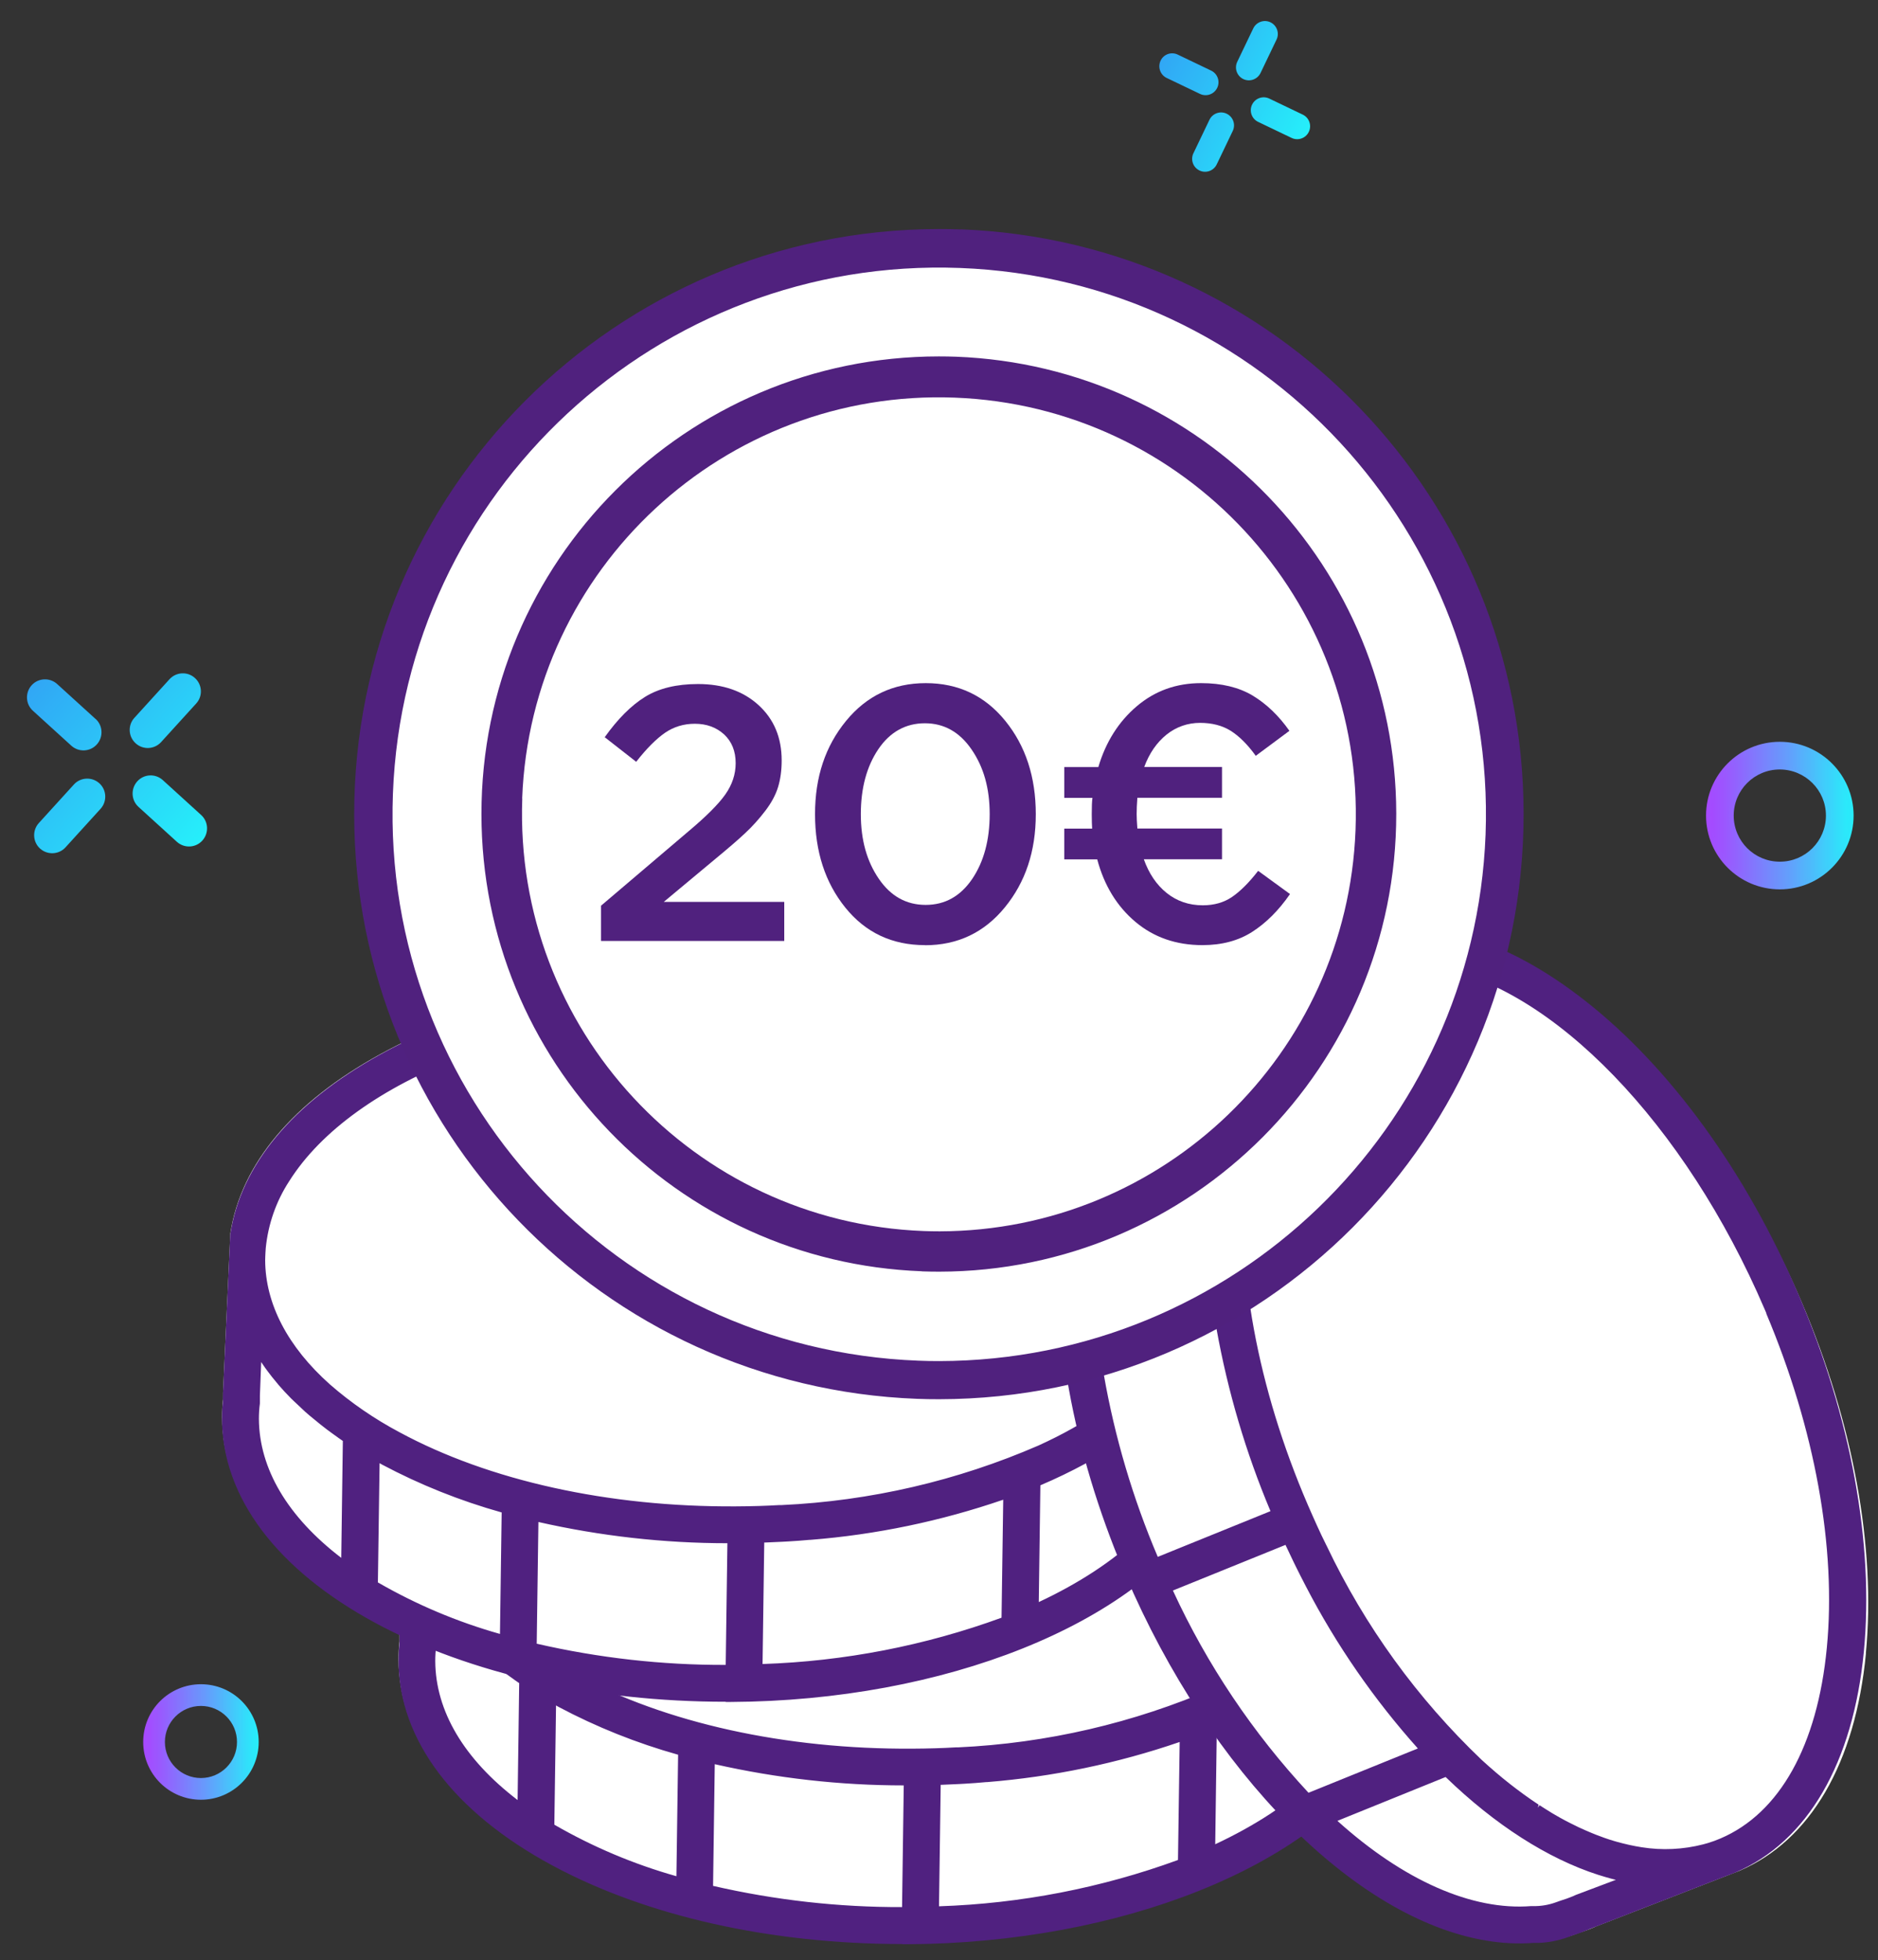 <?xml version="1.0" encoding="UTF-8"?><svg id="b" xmlns="http://www.w3.org/2000/svg" width="188.6" height="196.83" xmlns:xlink="http://www.w3.org/1999/xlink" viewBox="0 0 188.6 196.83"><rect x="0" y="0" width="188.6" height="196.83" fill="#333333" stroke="none"/><defs><style>.j{fill:#502180;}.k{fill:#fff;}.l{fill:url(#d);}.m{fill:url(#h);}.n{fill:none;}.o{fill:url(#g);}.p{fill:url(#e);}.q{fill:url(#i);}.r{fill:url(#f);}.s{fill:#50217e;}</style><linearGradient id="d" x1="209.76" y1="639.39" x2="226.27" y2="639.39" gradientTransform="translate(-349.28 491.7) rotate(25.65) scale(1 -1)" gradientUnits="userSpaceOnUse"><stop offset="0" stop-color="#31a7f5"/><stop offset="1" stop-color="#26effa"/></linearGradient><linearGradient id="e" x1="171.58" y1="116.1" x2="185.9" y2="116.1" gradientTransform="translate(0 198) scale(1 -1)" gradientUnits="userSpaceOnUse"><stop offset="0" stop-color="#a747ff"/><stop offset=".17" stop-color="#955ffe"/><stop offset=".54" stop-color="#669bfc"/><stop offset="1" stop-color="#26effa"/></linearGradient><linearGradient id="f" x1="171.33" y1="116.1" x2="186.15" y2="116.1" xlink:href="#e"/><linearGradient id="g" x1="-428.32" y1="971.74" x2="-405.14" y2="971.74" gradientTransform="translate(-333.24 1076.07) rotate(42.26) scale(1 -1)" xlink:href="#d"/><linearGradient id="h" x1="14.58" y1="23.07" x2="25.78" y2="23.07" xlink:href="#e"/><linearGradient id="i" x1="14.37" y1="23.07" x2="25.98" y2="23.07" xlink:href="#e"/></defs><g id="c"><path class="k" d="M126.93,129.84c-9.55-5.14-22.2-7.92-35.58-7.86-13.39.07-26,2.99-35.49,8.23-8.77,4.83-13.95,11.04-15.01,17.98l-.73,15.98c0,.23,0,.46,0,.65-.07.61-.1,1.21-.1,1.82.04,7.84,5.53,15.09,15.45,20.42,9.45,5.08,21.92,7.86,35.15,7.86.16,0,.33,0,.49,0,21.48-.11,40.71-7.77,47.84-19.06.84-1.31,1.52-2.72,2.02-4.19.5-1.13.79-2.35.83-3.6v-.26c.07-.57.1-1.14.1-1.71,0-.07,0-.15-.01-.22l.43-14.91v-.2c.02-.18.02-.35.02-.53-.04-7.84-5.52-15.09-15.42-20.41Z"/><path class="j" d="M126.78,130.14c-9.51-5.14-22.09-7.93-35.44-7.86s-25.9,2.99-35.35,8.23c-8.65,4.79-13.83,11.04-14.86,17.81-.24,5.35-.49,10.69-.73,16.04,0,.22,0,.45,0,.67-.07.6-.1,1.2-.1,1.8.04,7.75,5.47,14.94,15.3,20.24,9.52,5.14,22.13,7.93,35.5,7.86,21.67-.11,40.59-7.88,47.59-19,.83-1.31,1.5-2.71,2-4.17.49-1.11.76-2.29.81-3.5v-.27c.07-.56.1-1.12.1-1.69,0-.07,0-.14-.01-.23l.43-14.97c0-.24.02-.48.02-.72-.04-7.75-5.46-14.94-15.27-20.24ZM43.42,166.81c0-.52.03-1.04.1-1.55v-.24c0-.18,0-.35,0-.53l.17-4.33c.05.07.1.15.15.22.2.32.42.64.64.95.11.16.22.32.34.48.3.4.62.8.95,1.19.06.07.11.14.17.2.39.46.81.91,1.25,1.35.13.13.27.26.41.4.32.31.64.62.98.92.18.16.37.32.56.48.32.27.64.54.98.81.21.16.42.32.63.49.34.26.7.52,1.06.77.22.15.43.31.65.46h.01s-.17,12.49-.17,12.49c-5.54-4.09-8.82-9.11-8.85-14.54ZM55.53,170.76c.23.13.44.26.68.38,3.87,2.05,7.96,3.68,12.18,4.85l-.18,12.82c-4.5-1.25-8.82-3.06-12.86-5.41l.18-12.64ZM71.31,189.61l.18-12.83c6.42,1.48,12.98,2.22,19.57,2.21l-.18,12.81c-6.59.04-13.16-.69-19.57-2.19h0ZM94,191.74l.18-12.79c.13,0,.25-.01.38-.02.59-.02,1.18-.05,1.76-.08.18-.01.37-.02.55-.03.7-.04,1.39-.09,2.08-.15.04,0,.09,0,.13-.01,6.71-.53,13.33-1.93,19.68-4.16l-.17,12.48c-7.89,2.91-16.2,4.52-24.6,4.76ZM138.48,166.01v.09c0,.07,0,.13.01.22,0,.47-.02.94-.07,1.4l-.02.41c-.03.84-.23,1.66-.57,2.42l-.06.15c-1.99,6.01-7.84,11.23-16.04,14.97l.17-12.38c6.36-2.69,11.54-6.2,15.05-10.28h0c.16-.19.31-.37.46-.55.13-.16.26-.32.38-.48.07-.1.15-.19.22-.29.23-.3.45-.6.66-.91l-.2,5.23ZM138.94,150.39c0,.46-.02.92-.07,1.37l-.07.52c-.31,2.09-1.04,4.1-2.16,5.89l-.02.04c-.21.35-.44.7-.68,1.04-.03.04-.06.08-.09.13-.22.31-.46.62-.7.93-.06.08-.12.15-.19.23-.22.27-.45.54-.69.8-.1.11-.21.23-.32.34-.21.22-.42.45-.65.67-.16.16-.32.31-.48.46-.19.18-.37.35-.57.52-.22.2-.46.4-.69.6-.15.12-.3.25-.45.37-.31.25-.62.49-.94.73-.1.07-.19.15-.29.22-.4.29-.81.58-1.24.87-.03.02-.07.05-.1.07-.96.64-1.97,1.26-3.05,1.86-1.07.59-2.19,1.16-3.35,1.69-8.2,3.57-16.99,5.6-25.93,6.01-.07,0-.15,0-.23,0-.67.04-1.35.07-2.03.09-.77.02-1.55.04-2.32.04-12.83.07-24.88-2.59-33.94-7.48-2.52-1.33-4.89-2.96-7.04-4.84-4.28-3.82-6.57-8.17-6.6-12.68h0c0-.28.01-.54.03-.81,0-.09,0-.17.02-.26l.02-.2c.24-2.44,1.06-4.78,2.4-6.83,6.3-10,24.01-17.28,44.86-17.39,12.83-.07,24.88,2.59,33.94,7.48,8.76,4.73,13.6,10.95,13.63,17.52h0Z"/><path class="j" d="M90.62,195.22c-13.24,0-25.7-2.8-35.15-7.89-9.92-5.35-15.41-12.63-15.45-20.5,0-.61.03-1.22.1-1.83,0-.19-.01-.42,0-.65l.73-16.04c1.05-6.97,6.24-13.2,15.01-18.06,9.5-5.26,22.1-8.19,35.49-8.26,13.38-.06,26.03,2.73,35.58,7.89,9.9,5.35,15.38,12.63,15.42,20.5,0,.18,0,.35-.02.53v.2s-.44,14.97-.44,14.97c0,.07.01.14.01.22,0,.57-.03,1.15-.09,1.72v.26c-.06,1.25-.34,2.47-.84,3.61-.5,1.48-1.18,2.89-2.02,4.21-7.14,11.33-26.36,19.03-47.84,19.14-.16,0-.33,0-.49,0ZM91.83,122.58c-.16,0-.32,0-.49,0-13.3.07-25.8,2.98-35.21,8.19-8.48,4.69-13.7,10.94-14.71,17.59l-.73,16.01c0,.21,0,.43,0,.64-.07.6-.1,1.2-.1,1.81.04,7.64,5.42,14.74,15.14,19.98,9.48,5.11,22.02,7.87,35.36,7.82,21.29-.11,40.31-7.69,47.34-18.86.82-1.29,1.48-2.66,1.97-4.11.48-1.08.75-2.24.79-3.42v-.27c.07-.56.09-1.11.09-1.67,0-.06,0-.12,0-.21l.44-15.21c0-.17.02-.33.01-.5-.04-7.64-5.41-14.74-15.11-19.98-9.35-5.05-21.69-7.82-34.81-7.82ZM90.61,192.1c-6.52.02-13.02-.71-19.37-2.2l-.23-.05.19-13.43.36.09c6.4,1.48,12.94,2.22,19.5,2.2h.3l-.19,13.4h-.29c-.09,0-.18,0-.27,0ZM71.61,189.38c6.22,1.43,12.59,2.15,18.98,2.13l.17-12.22c-6.39,0-12.75-.72-18.98-2.13l-.17,12.22ZM93.7,192.05l.19-13.38.66-.03c.59-.02,1.17-.05,1.76-.08l.55-.03c.7-.04,1.39-.09,2.08-.15h.13c6.69-.54,13.28-1.93,19.61-4.15l.4-.14-.18,13.1-.19.07c-7.92,2.92-16.26,4.53-24.69,4.78h-.31ZM94.47,179.24l-.17,12.19c8.2-.27,16.3-1.84,24-4.65l.17-11.85c-6.26,2.15-12.76,3.5-19.36,4.03h-.09c-.73.07-1.43.12-2.13.16l-.55.03c-.59.03-1.18.06-1.77.08h-.1ZM68.5,189.2l-.37-.11c-4.52-1.25-8.87-3.08-12.93-5.44l-.15-.09.19-13.31.7.4c.13.08.26.15.4.23,3.85,2.04,7.92,3.66,12.12,4.82l.22.06-.19,13.43ZM55.66,183.23c3.86,2.23,7.98,3.97,12.27,5.18l.17-12.2c-4.17-1.17-8.2-2.78-12.02-4.81-.08-.04-.16-.09-.24-.14l-.17,11.96ZM121.43,186.13l.18-13.05.18-.08c6.33-2.67,11.5-6.2,14.94-10.2.16-.19.31-.37.46-.55.13-.16.25-.32.38-.48l.22-.28c.22-.3.44-.6.65-.9l.58-.85-.24,6.34c0,.05,0,.11.01.19,0,.49-.02.97-.07,1.46l-.02.4c-.03.87-.24,1.73-.6,2.53l-.05.14c-1.95,5.88-7.7,11.26-16.19,15.13l-.43.19ZM122.2,173.48l-.16,11.72c8.1-3.79,13.59-8.96,15.45-14.6l.06-.16c.33-.73.52-1.52.55-2.32l.02-.42c.05-.46.07-.92.07-1.39,0-.07-.01-.14-.01-.21v-.1s.16-4.25.16-4.25l-.09.11-.22.29c-.13.16-.26.33-.39.49-.15.18-.3.37-.46.55-3.48,4.04-8.66,7.59-14.99,10.29h0ZM52.56,181.93l-.46-.34c-5.84-4.32-8.94-9.43-8.97-14.78h0c0-.53.03-1.06.1-1.59v-.22c0-.16,0-.35,0-.53l.2-5.32.51.84s.04.07.07.1l.08.11c.2.32.41.63.63.94l.11.16c.07.11.15.21.22.32.29.4.61.79.94,1.18l.16.2c.38.44.79.89,1.24,1.34.08.08.16.16.24.24l.16.15c.32.31.64.61.97.91.14.13.29.25.44.38l.11.09c.32.27.64.54.97.8.2.16.41.32.62.48.34.26.69.51,1.05.76l.08.06c.19.13.38.26.57.4l.13.09v.17s-.17,13.06-.17,13.06ZM43.94,161.08l-.13,3.41c0,.17,0,.34,0,.51v.27c-.07.51-.1,1.03-.1,1.54h0c.03,5.01,2.88,9.83,8.27,13.95l.16-11.74c-.16-.11-.31-.22-.46-.32l-.08-.06c-.36-.26-.72-.51-1.06-.77-.21-.16-.43-.33-.63-.49-.34-.27-.67-.54-.99-.81l-.11-.09c-.15-.13-.3-.26-.45-.39-.34-.31-.67-.62-.99-.93l-.16-.15c-.09-.08-.18-.17-.26-.25-.46-.46-.88-.92-1.27-1.37l-.17-.21c-.34-.4-.66-.8-.96-1.21-.08-.11-.16-.22-.24-.33l-.11-.16c-.09-.13-.19-.27-.28-.41h0ZM91.15,176.19c-12.7,0-24.62-2.66-33.61-7.52-2.54-1.35-4.92-2.98-7.09-4.88-4.36-3.89-6.67-8.35-6.7-12.9,0-.28.01-.55.03-.82l.03-.47c.24-2.48,1.08-4.87,2.44-6.97,6.54-10.38,24.66-17.43,45.11-17.53,12.88-.07,24.99,2.6,34.08,7.52,8.86,4.79,13.75,11.1,13.79,17.78h0c0,.47-.02.94-.07,1.4l-.07.53c-.31,2.13-1.06,4.18-2.2,6.01-.24.4-.47.75-.72,1.1l-.09.13c-.22.31-.46.63-.71.94l-.19.23c-.22.27-.46.54-.7.81-.1.12-.21.23-.32.35-.21.23-.43.45-.65.67-.16.16-.32.31-.49.47-.19.18-.38.35-.57.53-.23.2-.46.4-.7.6-.18.15-.32.27-.45.38-.31.25-.63.5-.95.74l-.29.22c-.4.3-.82.59-1.25.88l-.1.07c-.96.65-2,1.27-3.08,1.87-1.05.58-2.18,1.15-3.37,1.7-8.24,3.58-17.06,5.63-26.04,6.03h-.23c-.68.05-1.36.08-2.04.1-.77.02-1.55.04-2.33.04-.16,0-.32,0-.48,0h0ZM91.84,125.69c-.16,0-.32,0-.47,0-20.25.11-38.17,7.04-44.61,17.26-1.31,2.01-2.11,4.31-2.35,6.7l-.03.45c-.01.26-.03.52-.03.78.02,4.39,2.27,8.7,6.5,12.47,2.13,1.86,4.48,3.47,6.98,4.8,9.01,4.87,21.02,7.53,33.8,7.45.77,0,1.55-.02,2.32-.04.68-.02,1.35-.05,2.03-.09h.23c8.9-.41,17.65-2.44,25.82-5.99,1.18-.54,2.3-1.1,3.33-1.68,1.06-.59,2.08-1.21,3.03-1.84l.26.18-.17-.25c.42-.28.83-.57,1.23-.86l.29-.22c.32-.24.63-.48.94-.73.13-.11.26-.22.39-.33.28-.24.51-.44.74-.63.19-.17.38-.34.56-.52.16-.15.32-.31.48-.46.22-.22.43-.44.64-.66.11-.11.21-.23.31-.34.23-.26.46-.52.68-.79l.18-.23c.24-.3.47-.61.69-.91l.08-.11c.25-.35.47-.69.68-1.04,1.11-1.77,1.84-3.75,2.14-5.82l.07-.52c.04-.44.07-.89.07-1.33h0c-.03-6.45-4.82-12.58-13.48-17.26-8.9-4.81-20.72-7.45-33.32-7.45h0Z"/><path class="l" d="M128.2,3.97l-1.61,3.36c-.31.64-1.08.92-1.73.61,0,0,0,0,0,0h0c-.64-.31-.92-1.08-.61-1.73l1.61-3.36c.31-.64,1.08-.92,1.73-.61h0c.64.31.92,1.08.61,1.73,0,0,0,0,0,0ZM123.19,11.42h0c-.64-.31-1.42-.04-1.73.61,0,0,0,0,0,0l-1.61,3.36c-.31.64-.04,1.42.61,1.73,0,0,0,0,0,0h0c.64.31,1.42.04,1.73-.61l1.61-3.36c.31-.64.04-1.42-.61-1.73,0,0,0,0,0,0ZM121.63,7.09l-3.36-1.61c-.65-.31-1.42-.03-1.72.62-.3.64-.03,1.41.6,1.72l3.36,1.61c.64.31,1.42.04,1.73-.61.31-.64.04-1.42-.61-1.73h0ZM130.83,11.51l-3.36-1.61c-.64-.31-1.42-.04-1.73.61-.31.64-.04,1.42.61,1.73l3.36,1.61c.64.31,1.42.04,1.73-.61.31-.64.04-1.42-.61-1.73h0Z"/><path class="p" d="M178.74,89.05c-3.95,0-7.16-3.2-7.16-7.16s3.2-7.16,7.16-7.16,7.16,3.2,7.16,7.16h0c0,3.95-3.21,7.15-7.16,7.16ZM178.74,77.01c-2.7,0-4.89,2.19-4.89,4.89s2.19,4.89,4.89,4.89,4.89-2.19,4.89-4.89h0c0-2.7-2.19-4.88-4.89-4.89Z"/><path class="r" d="M178.74,89.31c-4.09,0-7.41-3.32-7.41-7.41s3.32-7.41,7.41-7.41,7.41,3.32,7.41,7.41h0c0,4.09-3.32,7.41-7.41,7.41ZM178.74,75c-3.81,0-6.9,3.09-6.9,6.9s3.09,6.9,6.9,6.9c3.81,0,6.9-3.09,6.9-6.9h0c0-3.81-3.09-6.89-6.9-6.9h0ZM178.74,87.04c-2.84,0-5.14-2.3-5.14-5.14s2.3-5.14,5.14-5.14c2.84,0,5.14,2.3,5.14,5.14,0,2.84-2.3,5.14-5.14,5.14h0ZM178.74,77.27c-2.56,0-4.63,2.07-4.63,4.63s2.07,4.63,4.63,4.63,4.63-2.07,4.63-4.63h0c0-2.55-2.07-4.62-4.63-4.63h0Z"/><path class="o" d="M19.7,70.65l-3.52,3.87c-.67.74-1.82.8-2.56.12,0,0,0,0,0,0h0c-.74-.67-.8-1.82-.12-2.56l3.52-3.87c.67-.74,1.82-.8,2.56-.12h0c.74.67.8,1.82.12,2.56ZM9.98,78.66h0c-.74-.67-1.89-.62-2.56.12l-3.52,3.87c-.67.74-.62,1.89.12,2.56h0c.74.67,1.89.62,2.56-.12,0,0,0,0,0,0l3.52-3.87c.67-.74.62-1.89-.12-2.56h0ZM9.61,72.21l-3.87-3.52c-.74-.67-1.89-.62-2.56.12-.67.74-.62,1.89.12,2.56l3.87,3.52c.75.67,1.89.61,2.56-.14.66-.74.61-1.88-.12-2.55ZM20.21,81.85l-3.87-3.52c-.75-.67-1.89-.61-2.56.14-.66.74-.61,1.88.12,2.55l3.87,3.52c.75.67,1.89.61,2.56-.14.66-.74.61-1.88-.12-2.55Z"/><path class="k" d="M109.21,105.52c-9.55-5.14-22.2-7.92-35.58-7.86-13.39.07-26,2.99-35.49,8.23-8.77,4.83-13.95,11.04-15.01,17.98l-.73,15.98c0,.23,0,.46,0,.65-.07.61-.1,1.21-.1,1.82.04,7.84,5.53,15.09,15.45,20.42,9.45,5.07,21.92,7.86,35.15,7.86.16,0,.33,0,.49,0,21.48-.11,40.71-7.77,47.84-19.06.84-1.31,1.52-2.72,2.02-4.19.5-1.13.79-2.35.83-3.6v-.26c.07-.57.1-1.14.1-1.71,0-.07,0-.15-.01-.22l.43-14.91v-.2c.02-.18.02-.35.02-.53-.04-7.84-5.52-15.09-15.42-20.41Z"/><path class="j" d="M109.07,105.81c-9.51-5.14-22.09-7.93-35.44-7.86s-25.9,2.99-35.35,8.23c-8.65,4.79-13.83,11.04-14.86,17.81-.25,5.35-.49,10.69-.73,16.04,0,.22,0,.45,0,.67-.07.6-.1,1.2-.1,1.8.04,7.75,5.47,14.94,15.3,20.24,9.52,5.14,22.13,7.93,35.5,7.86,21.67-.11,40.59-7.88,47.59-19,.83-1.31,1.5-2.71,2-4.17.49-1.11.76-2.29.81-3.5v-.27c.07-.56.1-1.12.1-1.69,0-.07,0-.14-.01-.23.14-4.99.29-9.98.43-14.97,0-.24.02-.48.02-.72-.04-7.75-5.46-14.94-15.27-20.24ZM25.7,142.48c0-.52.03-1.04.1-1.55v-.24c0-.18,0-.35,0-.53l.17-4.33c.05.07.1.15.15.22.2.32.42.64.64.95.11.16.22.32.34.48.3.4.62.8.95,1.19.06.07.11.14.17.2.39.46.81.91,1.25,1.35.13.13.27.26.41.4.32.31.64.62.98.92.18.16.37.32.56.48.32.27.64.54.98.81.21.16.42.32.63.49.34.26.7.52,1.06.77.22.15.43.31.65.46h.01s-.17,12.49-.17,12.49c-5.54-4.09-8.82-9.11-8.85-14.54ZM37.82,146.43c.23.13.44.26.68.38,3.87,2.05,7.96,3.68,12.18,4.85l-.18,12.82c-4.5-1.25-8.82-3.06-12.86-5.41l.18-12.64ZM53.6,165.29l.18-12.83c6.42,1.48,12.98,2.22,19.57,2.21l-.18,12.81c-6.59.04-13.16-.69-19.57-2.19ZM76.28,167.41l.18-12.79c.13,0,.25-.01.38-.02.59-.02,1.18-.05,1.76-.08.18-.01.37-.02.55-.03.7-.04,1.39-.09,2.08-.15.04,0,.09,0,.13-.01,6.71-.53,13.33-1.93,19.68-4.16l-.17,12.48c-7.89,2.91-16.2,4.52-24.6,4.76h0ZM120.76,141.68v.09c0,.07,0,.13.01.22,0,.47-.02.94-.07,1.4l-.02.41c-.03.84-.23,1.66-.57,2.42l-.06.15c-1.99,6.01-7.84,11.23-16.04,14.97l.17-12.38c6.36-2.69,11.54-6.2,15.05-10.28h0c.16-.19.31-.37.46-.55.13-.16.26-.32.38-.48.07-.1.15-.19.22-.29.23-.3.45-.6.66-.91l-.2,5.23ZM121.22,126.07c0,.46-.02.92-.07,1.37l-.07.52c-.31,2.09-1.04,4.1-2.16,5.89l-.02.04c-.21.35-.44.7-.68,1.04-.03.04-.06.08-.09.13-.22.31-.46.62-.7.93-.06.08-.12.15-.19.23-.22.27-.45.54-.69.8-.1.11-.21.23-.32.34-.21.22-.42.45-.65.67-.16.16-.32.31-.48.46-.19.18-.37.35-.57.52-.22.2-.46.4-.69.6-.15.12-.3.25-.45.37-.31.25-.62.49-.94.73-.1.07-.19.15-.29.22-.4.29-.81.58-1.24.87-.03.02-.07.05-.1.07-.96.64-1.98,1.26-3.05,1.86-1.07.59-2.19,1.16-3.35,1.69-8.2,3.57-16.99,5.6-25.93,6.01-.07,0-.15,0-.23,0-.67.04-1.35.07-2.03.09-.77.02-1.55.04-2.32.04-12.83.07-24.88-2.59-33.94-7.48-2.52-1.33-4.89-2.96-7.04-4.84-4.28-3.82-6.57-8.17-6.6-12.68h0c0-.28.01-.54.03-.81,0-.09,0-.17.02-.26l.02-.2c.24-2.44,1.06-4.78,2.4-6.83,6.3-10,24.01-17.28,44.86-17.39,12.83-.07,24.88,2.59,33.94,7.48,8.76,4.73,13.6,10.95,13.63,17.52h0Z"/><path class="j" d="M72.9,170.89c-13.24,0-25.7-2.8-35.16-7.89-9.92-5.35-15.41-12.63-15.45-20.5,0-.61.03-1.22.1-1.83-.01-.19-.01-.42,0-.65l.73-16.04c1.05-6.97,6.24-13.2,15.01-18.06,9.5-5.26,22.1-8.19,35.49-8.26,13.38-.06,26.03,2.73,35.58,7.89,9.9,5.35,15.38,12.63,15.42,20.5,0,.18,0,.35-.02.53v.2s-.44,14.97-.44,14.97c0,.07.01.14.01.22,0,.57-.03,1.15-.09,1.72v.26c-.06,1.25-.34,2.47-.84,3.61-.5,1.48-1.18,2.89-2.02,4.21-7.14,11.33-26.36,19.03-47.84,19.14-.16,0-.33,0-.49,0ZM74.12,98.25c-.16,0-.32,0-.49,0-13.29.07-25.8,2.98-35.21,8.19-8.48,4.69-13.7,10.94-14.71,17.59l-.73,16.01c0,.22,0,.43,0,.64-.07.6-.1,1.2-.1,1.81.04,7.64,5.42,14.74,15.14,19.98,9.48,5.11,22.02,7.87,35.36,7.82,21.29-.11,40.31-7.69,47.34-18.86.82-1.29,1.48-2.66,1.97-4.11.48-1.08.75-2.24.79-3.42v-.27c.07-.56.09-1.11.09-1.67,0-.06,0-.12-.01-.21l.44-15.21c0-.17.01-.33.01-.5-.04-7.64-5.41-14.74-15.11-19.98-9.35-5.05-21.69-7.82-34.81-7.82ZM72.89,167.78c-6.52.02-13.02-.71-19.37-2.2l-.23-.05.19-13.43.36.08c6.4,1.48,12.94,2.22,19.5,2.2h.3l-.19,13.4h-.29c-.09,0-.18,0-.28,0h0ZM53.9,165.06c6.22,1.43,12.59,2.15,18.98,2.13l.17-12.22c-6.39,0-12.75-.72-18.98-2.13l-.17,12.22ZM75.98,167.72l.19-13.38.66-.03c.59-.02,1.17-.05,1.76-.08l.55-.03c.7-.04,1.39-.09,2.08-.15h.13c6.69-.54,13.28-1.93,19.61-4.15l.4-.14-.18,13.1-.19.07c-7.92,2.92-16.26,4.53-24.69,4.78h-.31ZM76.75,154.91l-.17,12.19c8.2-.27,16.3-1.84,24-4.65l.17-11.85c-6.26,2.15-12.76,3.51-19.36,4.03h-.09c-.73.07-1.43.12-2.13.16l-.55.03c-.59.03-1.18.06-1.77.08h-.1ZM50.79,164.87l-.37-.11c-4.52-1.25-8.87-3.08-12.93-5.44l-.15-.09.19-13.31.7.4c.13.08.26.15.4.23,3.85,2.04,7.92,3.66,12.12,4.82l.22.06-.19,13.43ZM37.94,158.9c3.86,2.23,7.98,3.97,12.27,5.18l.17-12.2c-4.17-1.17-8.2-2.78-12.02-4.81-.08-.04-.16-.09-.24-.14l-.17,11.96ZM103.71,161.81l.18-13.05.18-.08c6.33-2.67,11.5-6.2,14.94-10.2.16-.19.31-.37.46-.55.13-.16.25-.32.38-.48l.22-.28c.22-.3.44-.6.65-.9l.58-.85-.24,6.34c0,.05,0,.11.01.19,0,.49-.02.97-.07,1.46l-.02.4c-.03.87-.24,1.73-.6,2.53l-.05.14c-1.95,5.88-7.7,11.26-16.19,15.13l-.43.19ZM104.48,149.16l-.16,11.72c8.11-3.79,13.59-8.96,15.45-14.6l.06-.16c.33-.73.52-1.52.55-2.32l.02-.42c.05-.46.07-.92.07-1.39,0-.07-.01-.14-.01-.21v-.1s.16-4.25.16-4.25l-.09.11-.22.29c-.13.16-.26.33-.39.49-.15.18-.3.37-.46.55-3.48,4.04-8.66,7.59-14.99,10.29h0ZM34.84,157.61l-.46-.34c-5.84-4.32-8.94-9.43-8.97-14.78h0c0-.53.03-1.06.1-1.59v-.22c0-.16,0-.35,0-.53l.2-5.32.51.84s.04.07.07.1l.08.11c.2.32.41.63.63.94l.11.16c.07.11.15.21.22.32.29.4.61.79.94,1.18l.16.2c.37.44.79.89,1.24,1.34.08.08.16.16.24.24l.16.15c.32.31.64.61.97.91.14.13.29.25.44.38l.11.09c.32.27.64.54.97.8.2.16.41.32.62.48.34.26.69.51,1.05.76l.08.06c.19.13.38.26.57.4l.13.09v.17s-.17,13.06-.17,13.06ZM26.23,136.75l-.13,3.41c0,.17,0,.34,0,.51v.27c-.07.51-.1,1.03-.1,1.54h0c.03,5.01,2.88,9.83,8.27,13.96l.16-11.74c-.16-.11-.31-.22-.46-.32l-.08-.06c-.36-.26-.72-.51-1.06-.77-.21-.16-.43-.33-.63-.49-.34-.27-.66-.54-.99-.81l-.11-.09c-.15-.13-.3-.26-.45-.39-.34-.31-.67-.62-.99-.93l-.16-.15c-.09-.08-.18-.17-.26-.25-.46-.46-.88-.92-1.27-1.37l-.17-.21c-.34-.4-.66-.8-.96-1.21-.08-.11-.16-.22-.24-.33l-.11-.16c-.09-.14-.19-.27-.28-.41h0ZM73.44,151.86c-12.7,0-24.62-2.66-33.61-7.52-2.54-1.35-4.92-2.98-7.09-4.88-4.36-3.89-6.67-8.35-6.7-12.9,0-.28.01-.55.03-.82l.03-.47c.24-2.48,1.08-4.87,2.44-6.97,6.54-10.38,24.66-17.43,45.11-17.53,12.88-.07,24.99,2.6,34.08,7.52,8.86,4.79,13.75,11.1,13.79,17.78h0c0,.47-.02.94-.07,1.4l-.07.53c-.31,2.13-1.06,4.18-2.2,6.01-.24.4-.47.75-.72,1.1l-.09.13c-.22.31-.46.63-.71.94l-.19.23c-.22.27-.46.54-.7.81-.11.12-.21.23-.32.35-.21.23-.43.45-.65.67-.16.16-.32.31-.49.47-.19.18-.38.35-.57.53-.23.2-.46.4-.7.6-.18.15-.32.27-.45.38-.31.25-.63.5-.95.74l-.29.22c-.4.3-.82.59-1.25.88l-.1.07c-.96.65-2,1.27-3.08,1.87-1.05.58-2.18,1.15-3.37,1.7-8.24,3.59-17.06,5.63-26.04,6.03h-.23c-.68.05-1.36.08-2.04.1-.77.02-1.55.04-2.33.04-.16,0-.32,0-.48,0h0ZM74.12,101.36c-.16,0-.32,0-.47,0-20.25.11-38.17,7.04-44.61,17.26-1.31,2.01-2.11,4.31-2.35,6.7l-.03.45c-.01.26-.03.52-.03.78.02,4.39,2.27,8.7,6.5,12.47,2.13,1.86,4.48,3.47,6.98,4.8,9.01,4.87,21.02,7.53,33.8,7.45.77,0,1.55-.02,2.32-.04.68-.02,1.35-.05,2.03-.09h.23c8.9-.41,17.65-2.44,25.82-5.99,1.18-.54,2.3-1.1,3.33-1.68,1.06-.59,2.08-1.21,3.03-1.85l.26.18-.17-.25c.42-.28.83-.57,1.23-.86l.29-.22c.32-.24.63-.48.94-.73.13-.11.26-.22.39-.33.28-.24.51-.44.74-.63.19-.17.38-.34.56-.52.16-.15.32-.31.48-.46.22-.22.43-.44.64-.66.11-.11.21-.23.31-.34.23-.26.46-.52.68-.79l.18-.23c.24-.3.47-.6.69-.91l.08-.11c.25-.35.47-.69.68-1.04,1.11-1.77,1.84-3.75,2.14-5.82l.07-.52c.04-.44.07-.89.07-1.33h0c-.03-6.45-4.82-12.58-13.48-17.26-8.9-4.81-20.72-7.45-33.33-7.45h0Z"/><path class="m" d="M20.18,180.53c-3.09,0-5.6-2.51-5.6-5.6,0-3.09,2.51-5.6,5.6-5.6,3.09,0,5.6,2.51,5.6,5.6,0,3.09-2.51,5.6-5.6,5.6ZM20.18,171.1c-2.11,0-3.82,1.71-3.82,3.82,0,2.11,1.71,3.82,3.82,3.82,2.11,0,3.82-1.71,3.82-3.82h0c0-2.11-1.71-3.82-3.82-3.82Z"/><path class="q" d="M20.18,180.73c-3.21,0-5.8-2.6-5.8-5.8,0-3.21,2.6-5.8,5.8-5.8,3.21,0,5.8,2.6,5.8,5.8h0c0,3.2-2.6,5.8-5.8,5.8ZM20.18,169.53c-2.98,0-5.4,2.42-5.4,5.4s2.42,5.4,5.4,5.4,5.4-2.42,5.4-5.4h0c0-2.98-2.42-5.39-5.4-5.4h0ZM20.18,178.95c-2.22,0-4.03-1.8-4.03-4.03s1.8-4.03,4.03-4.03c2.22,0,4.03,1.8,4.03,4.03h0c0,2.22-1.8,4.02-4.03,4.03h0ZM20.18,171.31c-2,0-3.62,1.62-3.62,3.62s1.62,3.62,3.62,3.62,3.62-1.62,3.62-3.62h0c0-2-1.62-3.62-3.62-3.62h0Z"/><path class="k" d="M187.38,166.03c1.02-10.64-1.28-23.18-6.46-35.3-5.19-12.12-12.68-22.43-21.08-29.03-7.76-6.09-15.4-8.41-22.12-6.7l-14.83,5.47c-.21.08-.42.17-.59.25-.58.17-1.15.37-1.7.61-7.12,3.05-11.63,10.81-12.68,21.86-1.01,10.52,1.23,22.9,6.3,34.91.06.15.13.3.19.44,8.32,19.44,22.66,33.94,35.67,36.07,1.52.26,3.06.33,4.59.22,1.23.02,2.45-.19,3.59-.62l.24-.09c.54-.17,1.07-.36,1.59-.58.07-.03.13-.06.19-.09l13.74-5.33.19-.07c.16-.06.33-.12.49-.19,7.12-3.05,11.63-10.8,12.69-21.84Z"/><path class="j" d="M186.88,165.83c1.04-10.76-1.29-23.44-6.54-35.7s-12.82-22.7-21.32-29.37c-7.78-6.11-15.55-8.45-22.18-6.76l-15.06,5.56c-.21.08-.41.17-.61.26-.58.17-1.14.37-1.7.61-7.13,3.05-11.64,10.85-12.7,21.96-1.03,10.77,1.3,23.47,6.56,35.76,8.53,19.92,23.04,34.34,36.01,36.46,1.53.26,3.08.33,4.62.22,1.21.02,2.41-.19,3.54-.62l.26-.1c.54-.17,1.07-.36,1.59-.58.06-.03.12-.06.2-.1l13.96-5.42c.22-.08.45-.16.67-.26,7.13-3.05,11.64-10.84,12.71-21.93ZM120.69,103.28c.48-.2.97-.37,1.47-.52l.23-.09c.16-.08.32-.15.49-.21l4.06-1.53c-.05.07-.09.15-.14.22-.22.31-.42.63-.63.96-.1.17-.21.33-.31.5-.25.43-.5.88-.73,1.34-.04.08-.08.15-.12.23-.27.54-.52,1.1-.76,1.68-.07.17-.14.36-.21.53-.16.41-.32.83-.47,1.26-.08.23-.15.46-.22.7-.13.4-.25.8-.36,1.21-.07.25-.14.51-.2.77-.11.42-.21.84-.3,1.27-.06.26-.11.52-.17.78h0s-11.57,4.71-11.57,4.71c1.62-6.69,4.96-11.67,9.96-13.81ZM121.76,115.97c-.03.26-.07.51-.09.77-.39,4.37-.3,8.76.27,13.11l-11.88,4.82c-.6-4.63-.61-9.32-.01-13.95l11.71-4.75ZM110.52,137.84l11.89-4.82c1.13,6.49,3,12.83,5.57,18.89l-11.87,4.81c-2.6-6.05-4.48-12.39-5.59-18.88h0ZM117.38,159.57l11.85-4.81c.05.12.11.23.16.35.25.54.5,1.07.76,1.59.08.16.16.33.24.49.31.63.63,1.25.95,1.86.02.04.04.08.06.12,3.1,5.98,6.96,11.53,11.48,16.52l-11.56,4.69c-5.75-6.13-10.46-13.17-13.95-20.82h0ZM158.38,190.55l-.08.03c-.06.03-.12.06-.19.1-.43.18-.87.34-1.32.48l-.39.14c-.78.3-1.62.44-2.45.42h-.16c-6.32.51-13.39-2.85-20.03-8.95l11.48-4.65c4.95,4.82,10.2,8.22,15.32,9.87h0c.23.08.45.15.68.21.2.06.39.11.59.17.12.03.23.06.35.09.37.09.73.18,1.09.25l-4.9,1.85ZM172.95,184.9c-.42.18-.85.34-1.29.47l-.5.14c-2.05.53-4.18.63-6.27.3h-.05c-.41-.07-.81-.14-1.22-.23-.05-.01-.1-.02-.15-.03-.37-.08-.75-.18-1.13-.29-.09-.03-.19-.05-.28-.08-.33-.1-.67-.21-1.01-.32-.15-.05-.29-.1-.44-.16-.29-.11-.58-.22-.86-.34-.2-.08-.41-.17-.62-.26-.23-.1-.47-.21-.7-.32-.27-.13-.55-.27-.82-.41-.17-.09-.34-.18-.52-.27-.35-.19-.7-.38-1.04-.58-.1-.06-.21-.12-.31-.18-.43-.25-.85-.52-1.28-.8-.03-.02-.07-.04-.1-.06-.96-.63-1.93-1.33-2.9-2.09-.97-.76-1.92-1.57-2.86-2.43-6.47-6.17-11.77-13.48-15.61-21.55-.03-.07-.06-.14-.1-.2-.3-.61-.59-1.22-.87-1.84-.32-.7-.64-1.41-.94-2.12-5.05-11.8-7.29-23.93-6.3-34.18.25-2.84.83-5.65,1.72-8.36,1.85-5.43,4.97-9.23,9.12-11.01h0c.25-.11.5-.2.75-.29.08-.03.16-.06.24-.09l.19-.06c2.34-.73,4.82-.88,7.23-.45,11.66,1.91,25.26,15.4,33.46,34.57,5.05,11.8,7.29,23.93,6.3,34.18-.95,9.91-4.8,16.79-10.84,19.37h0Z"/><path class="j" d="M112.86,157.81c-5.15-12.2-7.42-24.77-6.4-35.46,1.07-11.22,5.65-19.11,12.88-22.21.56-.24,1.14-.44,1.73-.62.17-.08.38-.17.6-.26l15.07-5.56c6.83-1.74,14.59.62,22.47,6.81,8.54,6.7,16.14,17.18,21.41,29.49,5.26,12.3,7.6,25.04,6.56,35.85-1.08,11.2-5.66,19.08-12.89,22.18-.16.07-.33.13-.49.19l-.19.07-13.96,5.42c-.06.03-.13.07-.2.09-.53.22-1.07.42-1.61.59l-.24.09c-1.17.44-2.4.66-3.65.63-1.56.11-3.12.03-4.66-.23-13.22-2.17-27.78-16.89-36.23-36.64-.06-.15-.13-.3-.19-.45ZM180.26,130.69c-.06-.15-.13-.3-.19-.45-5.23-12.22-12.77-22.61-21.23-29.26-7.62-5.98-15.41-8.37-21.93-6.71l-15.04,5.55c-.2.08-.4.16-.59.25-.58.17-1.15.38-1.7.61-7.03,3.01-11.47,10.72-12.52,21.72-1.02,10.72,1.31,23.35,6.54,35.62,8.38,19.57,22.76,34.15,35.78,36.29,1.5.25,3.03.33,4.55.22,1.18.02,2.35-.18,3.46-.6l.26-.1c.53-.16,1.06-.36,1.57-.57.06-.02.11-.05.19-.09l14.18-5.5c.16-.06.31-.12.47-.18,7.02-3.01,11.48-10.71,12.53-21.69,1.02-10.58-1.23-23.03-6.33-35.11ZM115.73,156.59c-2.56-6-4.4-12.27-5.5-18.7l-.04-.23,12.45-5.05.06.36c1.12,6.47,2.99,12.78,5.56,18.82l.12.28-12.42,5.04-.11-.27c-.04-.08-.07-.17-.11-.25ZM110.85,138.03c1.1,6.29,2.92,12.44,5.42,18.31l11.32-4.59c-2.48-5.89-4.29-12.03-5.42-18.31l-11.33,4.59ZM116.98,159.41l12.4-5.03.28.6c.25.53.5,1.06.76,1.59l.24.49c.31.63.63,1.24.95,1.85l.06.12c3.09,5.96,6.93,11.49,11.44,16.46l.29.32-12.15,4.93-.14-.14c-5.77-6.16-10.5-13.22-14-20.9l-.13-.28ZM129.09,155.14l-11.3,4.58c3.43,7.45,8.03,14.3,13.62,20.31l10.98-4.45c-4.41-4.93-8.19-10.39-11.24-16.27l-.04-.08c-.34-.65-.66-1.28-.97-1.91l-.24-.49c-.26-.53-.51-1.06-.76-1.6l-.04-.09ZM109.81,135.09l-.05-.39c-.61-4.65-.61-9.37-.01-14.02l.02-.17,12.33-5-.09.8c-.02.15-.04.3-.05.46-.39,4.34-.3,8.72.27,13.04l.03.23-12.45,5.05ZM110.32,120.93c-.55,4.42-.56,8.89,0,13.32l11.31-4.59c-.55-4.29-.63-8.64-.25-12.95,0-.09.02-.19.03-.28l-11.09,4.5ZM133.21,182.66l12.09-4.9.14.14c4.93,4.79,10.18,8.18,15.21,9.8.23.08.46.14.68.21.2.06.39.11.59.16l.34.09c.36.09.72.18,1.08.25l1.01.2-5.94,2.24s-.1.05-.17.08c-.45.19-.9.36-1.37.5l-.38.14c-.82.31-1.69.46-2.56.43h-.14c-6.17.49-13.37-2.71-20.24-9.03l-.34-.32ZM145.17,178.45l-10.86,4.4c6.64,5.99,13.54,9.03,19.46,8.56h.18c.8.02,1.6-.12,2.36-.4l.39-.14c.44-.13.88-.29,1.31-.47.06-.03.12-.06.19-.09l.1-.04,3.98-1.5-.14-.03-.35-.09c-.2-.05-.4-.11-.6-.17-.23-.07-.46-.14-.69-.21-5.07-1.63-10.36-5.02-15.31-9.81h0ZM110.31,117.58l.14-.56c1.71-7.06,5.21-11.9,10.13-14.01h0c.49-.21.99-.38,1.5-.53l.21-.08c.15-.07.32-.15.49-.21l4.98-1.88-.57.8s-.05.07-.07.1l-.07.11c-.21.31-.42.62-.62.95l-.1.17c-.07.11-.14.22-.21.33-.25.43-.49.87-.72,1.32l-.12.23c-.26.51-.51,1.07-.75,1.66-.04.1-.08.21-.12.32l-.08.21c-.16.41-.32.82-.46,1.25-.06.18-.12.37-.18.55l-.04.14c-.13.39-.25.79-.36,1.2-.07.25-.14.5-.2.76-.1.41-.2.84-.3,1.26l-.02.1c-.05.22-.1.45-.14.68l-.03.16-.15.07-12.1,4.91ZM126.17,101.53l-3.2,1.21c-.16.06-.31.13-.46.2l-.25.1c-.5.14-.98.31-1.46.51h0c-4.61,1.97-7.94,6.48-9.64,13.04l10.88-4.41c.04-.19.08-.37.12-.55l.02-.1c.09-.43.19-.86.3-1.28.07-.26.13-.52.21-.77.12-.42.24-.82.37-1.22l.04-.14c.06-.19.12-.38.18-.57.15-.44.31-.86.47-1.28l.08-.2c.04-.11.09-.23.13-.34.25-.6.51-1.17.77-1.7l.13-.23c.24-.46.48-.92.74-1.35.07-.12.14-.23.22-.35l.1-.16c.09-.14.18-.28.27-.42h0ZM130.61,150.9c-4.94-11.7-7.12-23.72-6.14-33.89.25-2.87.83-5.7,1.74-8.43,1.89-5.53,5.1-9.39,9.28-11.18.26-.11.51-.2.77-.3l.44-.15c2.38-.74,4.91-.9,7.37-.46,12.1,1.99,25.64,15.95,33.69,34.74,5.08,11.84,7.32,24.03,6.32,34.32-.97,10.02-4.88,16.99-11.02,19.61h0c-.43.18-.87.34-1.32.48l-.51.14c-2.09.54-4.26.65-6.39.31-.46-.07-.87-.15-1.29-.24l-.15-.03c-.38-.08-.76-.18-1.14-.29l-.29-.08c-.34-.1-.68-.21-1.02-.33-.15-.05-.3-.11-.44-.16-.29-.11-.58-.22-.87-.34-.21-.09-.42-.18-.62-.27-.24-.1-.47-.21-.71-.32-.27-.13-.55-.27-.83-.41-.21-.11-.37-.19-.52-.27-.35-.19-.7-.38-1.05-.59l-.32-.18c-.43-.26-.86-.53-1.29-.81l-.1-.07c-.97-.64-1.95-1.35-2.92-2.11-.94-.74-1.91-1.56-2.87-2.44-6.51-6.2-11.82-13.53-15.68-21.64l-.1-.21c-.3-.61-.59-1.22-.88-1.84-.32-.7-.64-1.41-.95-2.13-.06-.15-.12-.29-.19-.44h0ZM177.4,131.9c-.06-.15-.12-.29-.19-.44-7.97-18.61-21.33-32.43-33.24-34.39-2.36-.42-4.8-.27-7.09.44l-.43.15c-.24.09-.49.18-.73.28-4.04,1.73-7.13,5.47-8.96,10.83-.89,2.69-1.46,5.47-1.71,8.3-.98,10.2,1.23,22.29,6.28,34.03.31.71.62,1.42.94,2.12.28.62.57,1.23.87,1.83l.1.2c3.83,8.05,9.1,15.32,15.55,21.47.95.87,1.91,1.69,2.84,2.42.96.75,1.92,1.45,2.88,2.08l-.06.31.16-.25c.43.28.85.54,1.27.8l.31.18c.35.2.69.4,1.04.58.15.08.3.16.45.23.33.17.6.3.87.43.23.11.46.21.69.31.2.09.41.18.61.26.28.12.57.23.85.33.15.05.29.11.43.16.33.12.66.22.99.32l.28.08c.37.1.74.2,1.11.28l.13.03c.42.09.82.17,1.22.23,2.06.33,4.17.23,6.19-.29l.5-.14c.42-.13.84-.28,1.25-.46h0c5.93-2.54,9.72-9.33,10.66-19.13.97-10.07-1.19-21.98-6.09-33.6h0Z"/><ellipse class="k" cx="94.52" cy="81.65" rx="58.25" ry="58.36" transform="translate(-19.99 131.52) rotate(-64.36)"/><path class="s" d="M96.5,23.04c-.74-.03-1.49-.04-2.23-.04-32.45.03-58.73,26.37-58.7,58.82.03,31.55,24.98,57.45,56.52,58.65.73.03,1.48.04,2.23.04,32.45-.04,58.73-26.37,58.69-58.83-.04-31.55-24.99-57.44-56.51-58.65ZM149.19,83.81c-1.14,29.49-25.35,52.82-54.86,52.87-.7,0-1.4-.01-2.09-.04-30.3-1.15-53.93-26.65-52.78-56.95s26.65-53.93,56.95-52.78c30.28,1.15,53.9,26.62,52.78,56.9h0Z"/><path class="s" d="M92.58,127.67c.58.02,1.16.03,1.74.03,25.38-.03,45.93-20.63,45.9-46.01-.03-24.68-19.54-44.92-44.2-45.87-.58-.02-1.16-.03-1.74-.03-25.38.01-45.95,20.59-45.93,45.97.01,24.7,19.55,44.98,44.23,45.9ZM52.44,80.18c.88-23.11,20.33-41.13,43.44-40.25,23.11.88,41.13,20.33,40.25,43.44-.86,22.46-19.28,40.23-41.76,40.28-.54,0-1.09-.01-1.63-.03-23.11-.89-41.13-20.32-40.29-43.44Z"/><rect class="n" width="188.6" height="196.83"/><path class="s" d="M60.36,94.47v-3.52l8.76-7.45c1.79-1.5,3.03-2.74,3.72-3.72.69-.98,1.04-2.03,1.04-3.14,0-1.21-.39-2.17-1.16-2.89-.78-.71-1.76-1.07-2.94-1.07-1.11,0-2.11.3-3,.91-.88.61-1.85,1.58-2.89,2.91l-3.16-2.47c1.31-1.84,2.66-3.19,4.05-4.05,1.39-.86,3.17-1.29,5.32-1.29,2.49,0,4.52.7,6.07,2.11,1.55,1.41,2.33,3.26,2.33,5.56,0,.99-.12,1.88-.36,2.67s-.67,1.59-1.29,2.4c-.62.81-1.28,1.55-2,2.22-.71.67-1.7,1.52-2.96,2.56l-5.23,4.36h12.1v3.92h-18.39Z"/><path class="s" d="M92.89,94.91c-3.29,0-5.96-1.25-7.99-3.76s-3.05-5.64-3.05-9.39,1.04-6.83,3.11-9.36c2.07-2.53,4.74-3.8,8.01-3.8s5.93,1.26,7.98,3.78c2.05,2.52,3.07,5.65,3.07,9.38s-1.04,6.83-3.11,9.36c-2.07,2.53-4.74,3.8-8.01,3.8ZM88.25,88.24c1.2,1.76,2.77,2.63,4.71,2.63s3.49-.87,4.67-2.6c1.17-1.73,1.76-3.91,1.76-6.52s-.61-4.73-1.82-6.49c-1.21-1.76-2.77-2.63-4.69-2.63s-3.5.87-4.67,2.6c-1.17,1.73-1.76,3.91-1.76,6.52s.6,4.73,1.8,6.49Z"/><path class="s" d="M120.76,94.91c-2.64,0-4.89-.78-6.74-2.34-1.85-1.56-3.13-3.65-3.83-6.27h-3.31v-3.09h2.8c-.02-.31-.04-.8-.04-1.45,0-.75.02-1.3.07-1.64h-2.83v-3.09h3.42c.75-2.52,2.03-4.55,3.85-6.1,1.82-1.55,3.97-2.33,6.47-2.33,2.06,0,3.79.42,5.18,1.25,1.39.84,2.62,2.02,3.69,3.54l-3.38,2.51c-.82-1.14-1.66-1.97-2.51-2.51-.85-.53-1.88-.8-3.09-.8s-2.38.39-3.36,1.18c-.98.79-1.73,1.87-2.24,3.25h7.81v3.09h-8.5c-.05.63-.07,1.18-.07,1.64,0,.34.02.82.07,1.45h8.5v3.09h-7.85c.51,1.43,1.27,2.56,2.29,3.38,1.02.82,2.23,1.24,3.63,1.24,1.14,0,2.12-.28,2.94-.84.82-.56,1.7-1.43,2.62-2.62l3.2,2.33c-1.14,1.65-2.41,2.91-3.8,3.8s-3.06,1.33-5,1.33Z"/></g></svg>